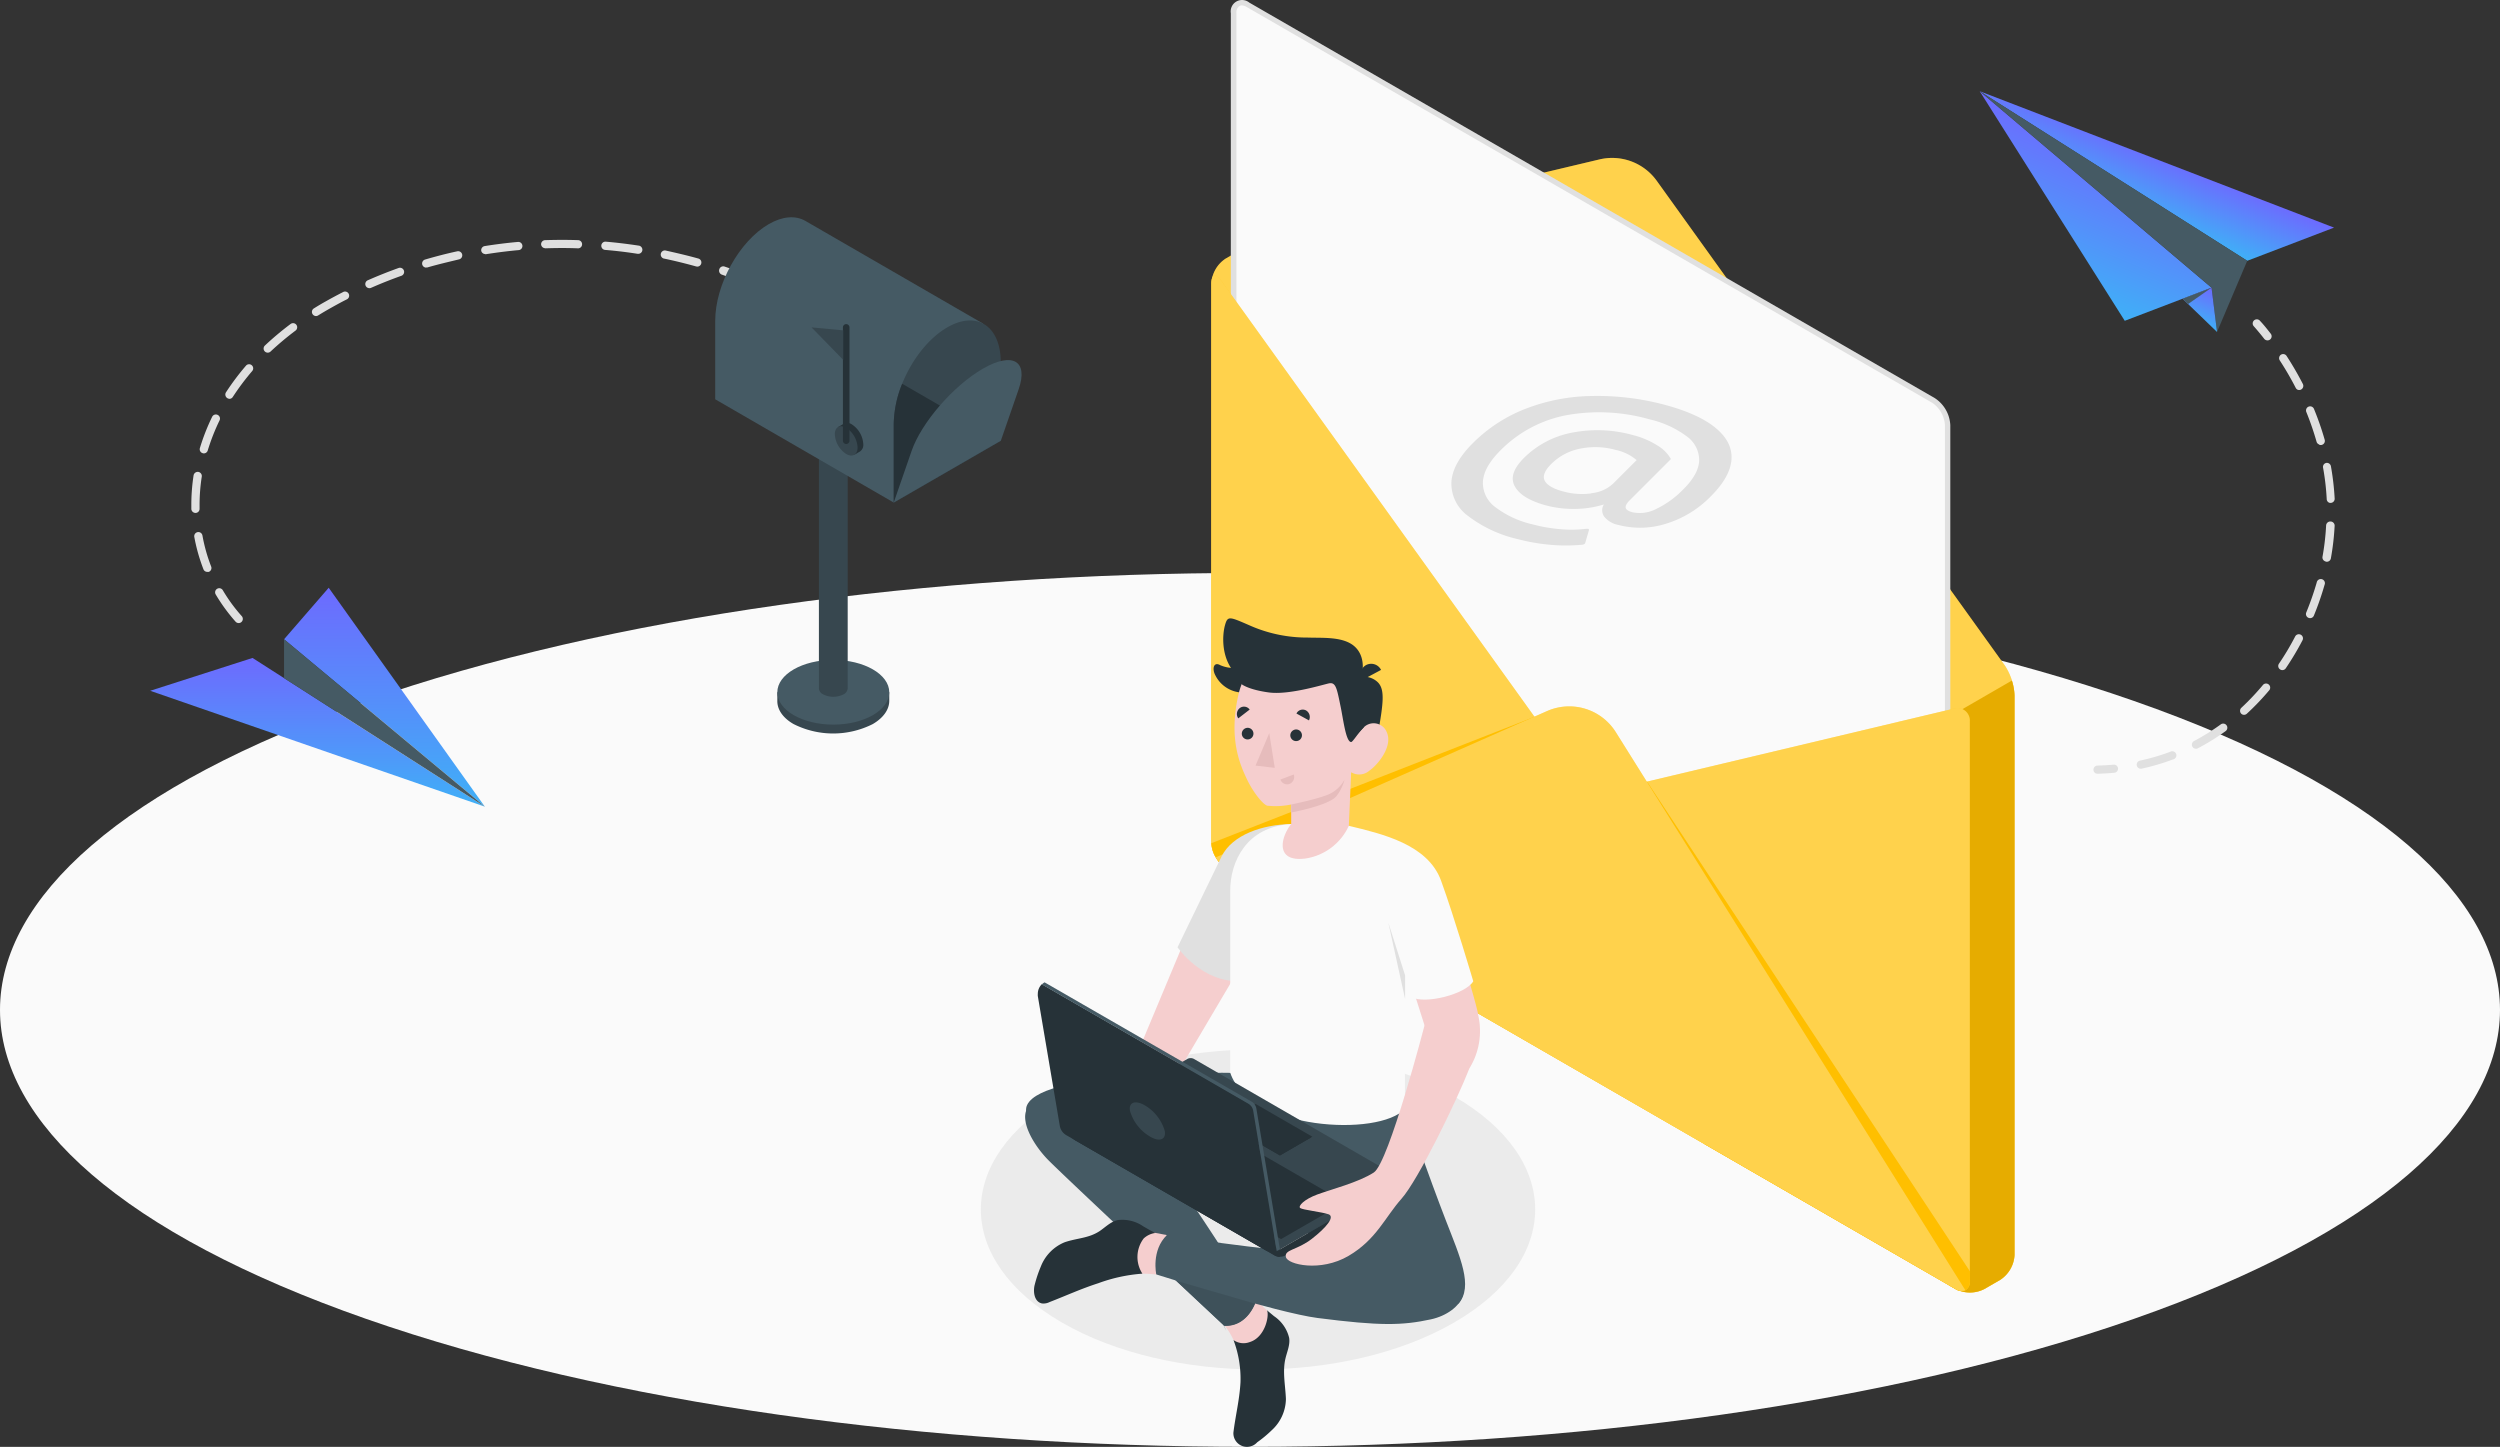 <svg xmlns="http://www.w3.org/2000/svg" xmlns:xlink="http://www.w3.org/1999/xlink" width="505.335" height="292.458" viewBox="0 0 505.335 292.458">
  <rect x="0" y="0" width="505.335" height="292.458" fill="#333333" stroke="none"/>
  <defs>
    <linearGradient id="linear-gradient" x1="0.5" x2="0.5" y2="1" gradientUnits="objectBoundingBox">
      <stop offset="0" stop-color="#6d6afe"/>
      <stop offset="1" stop-color="#3fb0f7"/>
    </linearGradient>
  </defs>
  <g id="contact_us_image" data-name="contact us image" transform="translate(159.199)">
    <g id="freepik--Floor--inject-16" transform="translate(-159.199 115.813)">
      <path id="Path_1326" data-name="Path 1326" d="M459.211,333.829c-98.679,34.491-258.657,34.491-357.325,0s-98.679-90.417,0-124.908,258.657-34.491,357.325,0S557.89,299.338,459.211,333.829Z" transform="translate(-27.881 -183.053)" fill="#fafafa"/>
    </g>
    <g id="freepik--Shadow--inject-16" transform="translate(39.066 212.128)">
      <path id="Path_1327" data-name="Path 1327" d="M372.683,316.071c21.883,12.624,21.883,33.108,0,45.742s-57.344,12.635-79.228,0-21.872-33.119,0-45.742S350.811,303.436,372.683,316.071Z" transform="translate(-277.047 -306.599)" fill="#ebebeb"/>
    </g>
    <g id="freepik--paper-planes--inject-16" transform="translate(-128.84 16.034)">
      <g id="Group_1277" data-name="Group 1277" transform="matrix(0.921, 0.391, -0.391, 0.921, 370.825, 0)">
        <path id="Path_1328" data-name="Path 1328" d="M58.621,18.23,0,0,45.1,31.242Z" transform="translate(0 2.61)" fill="url(#linear-gradient)"/>
        <path id="Path_1329" data-name="Path 1329" d="M0,2.609,63.14,13.023,76.663,0Z" transform="translate(0 0)" fill="url(#linear-gradient)"/>
        <path id="Path_1330" data-name="Path 1330" d="M63.14,10.414V26.035L58.621,18.23,0,0Z" transform="translate(0 2.61)" fill="#455a64"/>
        <path id="Path_1331" data-name="Path 1331" d="M9.026,7.805,0,4.341,4.508,0Z" transform="translate(54.114 20.839)" fill="url(#linear-gradient)"/>
        <path id="Path_1332" data-name="Path 1332" d="M4.508,0,0,4.341l1.443.544Z" transform="translate(54.114 20.839)" fill="#455a64"/>
        <path id="Path_1333" data-name="Path 1333" d="M3.827,3.209a.833.833,0,0,0,.411-1.565C3.238,1.088,2.228.533,1.229.1A.833.833,0,1,0,.507,1.6c.966.466,1.954.966,2.92,1.51A.888.888,0,0,0,3.827,3.209Z" transform="translate(69.028 23.082)" fill="#e0e0e0"/>
        <path id="Path_1334" data-name="Path 1334" d="M6.416,88.488a.832.832,0,0,0,.477-.144,45.524,45.524,0,0,0,5.118-4.2.833.833,0,1,0-1.11-1.21,43.3,43.3,0,0,1-4.941,4.041.833.833,0,0,0,.489,1.51Zm8.7-8.083a.822.822,0,0,0,.644-.3A45.452,45.452,0,0,0,19.573,74.7a.837.837,0,0,0-1.432-.866,44.412,44.412,0,0,1-3.664,5.218.833.833,0,0,0,.111,1.166.8.8,0,0,0,.533.189Zm6.251-10.1a.833.833,0,0,0,.766-.489,52.105,52.105,0,0,0,2.332-6.184.833.833,0,0,0-1.588-.489,50.7,50.7,0,0,1-2.221,5.984.833.833,0,0,0,.411,1.11.777.777,0,0,0,.3.067ZM24.98,58.966a.833.833,0,0,0,.81-.677,57.734,57.734,0,0,0,.9-6.528.835.835,0,0,0-1.665-.133,54.09,54.09,0,0,1-.866,6.34.822.822,0,0,0,.655.977Zm1.055-11.857h0a.822.822,0,0,0,.822-.844,59.219,59.219,0,0,0-.444-6.573.833.833,0,1,0-1.643.2,58.84,58.84,0,0,1,.422,6.4.833.833,0,0,0,.844.822ZM24.68,35.285a.555.555,0,0,0,.189,0A.833.833,0,0,0,25.5,34.3a51.918,51.918,0,0,0-1.865-6.34.833.833,0,0,0-1.11-.5.844.844,0,0,0-.5,1.11,50.407,50.407,0,0,1,1.8,6.129.833.833,0,0,0,.855.588ZM20.728,24.071a.688.688,0,0,0,.366-.089.822.822,0,0,0,.389-1.11,53.6,53.6,0,0,0-3.264-5.74.833.833,0,0,0-1.11-.233.822.822,0,0,0-.244,1.11,50.35,50.35,0,0,1,3.164,5.551A.822.822,0,0,0,20.728,24.071Zm-6.384-9.992a.8.8,0,0,0,.511-.178.833.833,0,0,0,.133-1.177,58.845,58.845,0,0,0-4.441-4.9A.832.832,0,0,0,9.37,9a59.478,59.478,0,0,1,4.286,4.763.822.822,0,0,0,.688.267ZM5.995,5.552a.822.822,0,0,0,.633-.3.844.844,0,0,0-.1-1.177A65.244,65.244,0,0,0,1.254.123.833.833,0,0,0,.144.345.844.844,0,0,0,.366,1.511a61.991,61.991,0,0,1,5.14,3.853.866.866,0,0,0,.489.189Z" transform="translate(76.686 27.467)" fill="#e0e0e0"/>
        <path id="Path_1335" data-name="Path 1335" d="M.815,3.122a.777.777,0,0,0,.344-.078c1.033-.466,2.054-.966,3.031-1.5A.822.822,0,0,0,4.534.435.833.833,0,0,0,3.424.091C2.469.6,1.481,1.09.482,1.546A.833.833,0,0,0,.826,3.133Z" transform="translate(74.649 117.174)" fill="#e0e0e0"/>
      </g>
      <g id="Group_1278" data-name="Group 1278" transform="translate(0 32.458)">
        <path id="Path_1336" data-name="Path 1336" d="M478.838,208.306,431.874,178.24l-20.684,6.639Z" transform="translate(-411.19 -93.741)" fill="url(#linear-gradient)"/>
        <path id="Path_1337" data-name="Path 1337" d="M451.781,209.715l-40.591-33.84,9.026-10.414Z" transform="translate(-384.133 -95.149)" fill="url(#linear-gradient)"/>
        <path id="Path_1338" data-name="Path 1338" d="M411.19,174.84v7.85l40.591,25.991Z" transform="translate(-384.133 -94.115)" fill="#455a64"/>
        <path id="Path_1339" data-name="Path 1339" d="M361.127,179.581a.8.8,0,0,0,.544-.211.844.844,0,0,0,.078-1.177,32.9,32.9,0,0,1-3.83-5.229.836.836,0,1,0-1.443.844,35.943,35.943,0,0,0,4.019,5.5A.833.833,0,0,0,361.127,179.581Zm-6.351-10.348a.952.952,0,0,0,.3,0,.833.833,0,0,0,.466-1.11,33.713,33.713,0,0,1-1.754-6.251.835.835,0,0,0-1.643.3,35.88,35.88,0,0,0,1.854,6.55.822.822,0,0,0,.777.511ZM352.4,157.32h0a.822.822,0,0,0,.811-.844v-.866a37.089,37.089,0,0,1,.444-5.629.844.844,0,0,0-.7-.955.855.855,0,0,0-.955.7,39.013,39.013,0,0,0-.455,5.884v.9a.844.844,0,0,0,.855.81Zm1.676-12.035a.822.822,0,0,0,.788-.6,42.006,42.006,0,0,1,2.387-6.073.822.822,0,0,0-.389-1.11.833.833,0,0,0-1.11.389,42.323,42.323,0,0,0-2.476,6.317.822.822,0,0,0,.555,1.032A.633.633,0,0,0,354.077,145.285Zm5.152-11.025a.811.811,0,0,0,.7-.389,49.722,49.722,0,0,1,3.919-5.229.833.833,0,0,0-.089-1.177.822.822,0,0,0-1.166.089,50.682,50.682,0,0,0-4.064,5.418.855.855,0,0,0,.244,1.11.866.866,0,0,0,.455.167ZM367,124.923a.811.811,0,0,0,.566-.233,60.486,60.486,0,0,1,5.029-4.219.833.833,0,1,0-1-1.332,60.074,60.074,0,0,0-5.174,4.341.833.833,0,0,0,.577,1.443Zm9.737-7.394a.832.832,0,0,0,.444-.133c.755-.466,1.543-.933,2.343-1.388,1.11-.622,2.221-1.243,3.4-1.832a.833.833,0,1,0-.755-1.477c-1.166.6-2.332,1.221-3.464,1.865-.822.455-1.621.933-2.4,1.421a.833.833,0,0,0-.278,1.11A.855.855,0,0,0,376.737,117.529Zm99.534-.566a.844.844,0,0,0,.722-.422.822.822,0,0,0-.3-1.11c-1.932-1.11-3.919-2.221-5.929-3.153a.833.833,0,0,0-1.11.377.844.844,0,0,0,.389,1.11c1.976.966,3.93,2,5.829,3.1a.789.789,0,0,0,.4.078Zm-88.709-5.074a.733.733,0,0,0,.333-.078c2-.877,4.063-1.7,6.129-2.431a.838.838,0,0,0-.566-1.577c-2.1.755-4.2,1.588-6.24,2.487a.833.833,0,0,0,.344,1.6Zm77.773-.344a.822.822,0,0,0,.766-.511.833.833,0,0,0-.444-1.11c-2.054-.866-4.163-1.665-6.273-2.387a.833.833,0,0,0-1.11.511.855.855,0,0,0,.522,1.11c2.076.711,4.163,1.5,6.173,2.343a.877.877,0,0,0,.366.022ZM399.02,107.7a.845.845,0,0,0,.233,0c2.1-.611,4.252-1.11,6.4-1.632a.835.835,0,0,0-.355-1.632c-2.22.477-4.374,1.044-6.506,1.665a.833.833,0,0,0,.233,1.632Zm54.791-.167a.833.833,0,0,0,.8-.611.822.822,0,0,0-.566-1.021c-2.143-.6-4.341-1.11-6.528-1.6a.833.833,0,1,0-.344,1.621c2.154.455,4.308.988,6.417,1.577Zm-42.889-2.509h.167c2.165-.344,4.374-.622,6.551-.822a.833.833,0,1,0-.144-1.654q-3.331.3-6.662.833a.844.844,0,0,0-.688.955.833.833,0,0,0,.777.655Zm30.965-.078a.833.833,0,0,0,.822-.7.844.844,0,0,0-.7-.955c-2.221-.333-4.441-.611-6.662-.8a.836.836,0,1,0-.144,1.665c2.22.189,4.385.444,6.55.788Zm-18.819-1.11h0c2.22-.078,4.441-.089,6.606,0a.81.81,0,0,0,.855-.8.822.822,0,0,0-.811-.855c-2.22-.078-4.441-.067-6.662,0a.833.833,0,0,0-.81.855.844.844,0,0,0,.822.777Z" transform="translate(-343.229 -102.131)" fill="#e0e0e0"/>
      </g>
    </g>
    <g id="freepik--Mailbox--inject-16" transform="translate(-14.632 43.92)">
      <path id="Path_1340" data-name="Path 1340" d="M376.06,220.587V218.81h.433a6.951,6.951,0,0,1,2.876-2.82,17.686,17.686,0,0,1,16.01,0,6.95,6.95,0,0,1,2.876,2.82h.433v1.721c0,1.7-1.11,3.408-3.331,4.707a17.764,17.764,0,0,1-16.01,0C377.148,223.984,376.049,222.274,376.06,220.587Z" transform="translate(-363.503 -122.8)" fill="#37474f"/>
      <ellipse id="Ellipse_44" data-name="Ellipse 44" cx="11.313" cy="6.539" rx="11.313" ry="6.539" transform="translate(12.557 89.471)" fill="#455a64"/>
      <path id="Path_1341" data-name="Path 1341" d="M389.448,169.3v53.681a1.455,1.455,0,0,1-.844,1.188,4.563,4.563,0,0,1-4.119,0,1.443,1.443,0,0,1-.855-1.188V169.3Z" transform="translate(-362.668 -127.736)" fill="#37474f"/>
      <path id="Path_1342" data-name="Path 1342" d="M369.825,133.247c2.831-1.632,5.407-1.765,7.339-.688h0l35.961,20.784-18.042,36.183L359,168.653V152.821C359,145.46,363.852,136.7,369.825,133.247Z" transform="translate(-359 -131.864)" fill="#455a64"/>
      <path id="Path_1343" data-name="Path 1343" d="M355.76,171.611v15.843l21.639-12.5V159.121c0-7.361-4.841-10.525-10.814-7.072-3.83,2.221-7.194,6.595-9.115,11.391a22.5,22.5,0,0,0-1.71,8.171Z" transform="translate(-319.677 -129.793)" fill="#37474f"/>
      <path id="Path_1344" data-name="Path 1344" d="M355.76,170.341v15.843l21.639-12.5L357.47,162.17A22.505,22.505,0,0,0,355.76,170.341Z" transform="translate(-319.677 -128.523)" fill="#263238"/>
      <path id="Path_1345" data-name="Path 1345" d="M355.58,176.245c1.987-5.751,8.449-13.212,14.433-16.654s9.2-1.588,7.217,4.163l-3.608,10.414-21.65,12.5S353.581,182,355.58,176.245Z" transform="translate(-315.888 -128.997)" fill="#455a64"/>
      <path id="Path_1346" data-name="Path 1346" d="M380.782,170.154l1.21-.7h0a1.621,1.621,0,0,1,1.621.155,5.1,5.1,0,0,1,2.3,3.986,1.61,1.61,0,0,1-.677,1.488h0l-1.11.644-.211-.344a2.219,2.219,0,0,1-.655-.255,5.074,5.074,0,0,1-2.3-3.975,2.366,2.366,0,0,1,.078-.588Z" transform="translate(-355.979 -127.736)" fill="#263238"/>
      <path id="Path_1347" data-name="Path 1347" d="M384.129,170.221a5.074,5.074,0,0,1,2.3,3.975c0,1.466-1.033,2.054-2.3,1.321a5.063,5.063,0,0,1-2.3-3.975C381.8,170.077,382.908,169.489,384.129,170.221Z" transform="translate(-357.649 -127.67)" fill="#37474f"/>
      <path id="Path_1348" data-name="Path 1348" d="M383.966,175.547a.666.666,0,0,0,.666-.666v-22.9a.666.666,0,0,0-1.332,0v22.9a.666.666,0,0,0,.666.666Z" transform="translate(-357.487 -129.72)" fill="#263238"/>
      <path id="Path_1349" data-name="Path 1349" d="M390.846,152.51v5.973l-6.406-6.573Z" transform="translate(-364.966 -129.654)" fill="#37474f"/>
    </g>
    <g id="freepik--Envelopes--inject-16" transform="translate(85.651 0)">
      <path id="Path_1375" data-name="Path 1375" d="M359.422,342.833V229.72a12.145,12.145,0,0,0-1.943-6.029l-70.379-98a11.1,11.1,0,0,0-11.591-4.33l-66.182,15.732a27.758,27.758,0,0,0-6.129,2.443l-3.253,1.876a6.406,6.406,0,0,0-2.876,5V259.52a6.429,6.429,0,0,0,2.876,5l147.575,85.19a6.384,6.384,0,0,0,5.762,0l3.253-1.876A6.4,6.4,0,0,0,359.422,342.833Z" transform="translate(-197.059 -89.135)" fill="#ffbf00"/>
      <path id="Path_1376" data-name="Path 1376" d="M359.422,342.833V229.72a12.145,12.145,0,0,0-1.943-6.029l-70.379-98a11.1,11.1,0,0,0-11.591-4.33l-66.182,15.732a27.758,27.758,0,0,0-6.129,2.443l-3.253,1.876a6.406,6.406,0,0,0-2.876,5V259.52a6.429,6.429,0,0,0,2.876,5l147.575,85.19a6.384,6.384,0,0,0,5.762,0l3.253-1.876A6.4,6.4,0,0,0,359.422,342.833Z" transform="translate(-197.059 -89.135)" fill="#fff" opacity="0.3"/>
      <path id="Path_1377" data-name="Path 1377" d="M353.572,178.163V322.5c0,1.832-1.3,2.587-2.887,1.665L212.137,244.223a6.362,6.362,0,0,1-2.887-5V94.895c0-1.843,1.288-2.587,2.887-1.665l138.548,79.938A6.373,6.373,0,0,1,353.572,178.163Z" transform="translate(-204.731 -92.247)" fill="#fafafa"/>
      <path id="Path_1378" data-name="Path 1378" d="M352.09,325.186a2.032,2.032,0,0,0,1.021-.266,2.52,2.52,0,0,0,1.11-2.343V178.244a6.917,6.917,0,0,0-3.164-5.485L212.509,92.821a2.3,2.3,0,0,0-3.719,2.154V239.308a6.883,6.883,0,0,0,3.164,5.474L350.5,324.719a3.164,3.164,0,0,0,1.588.466ZM210.966,93.388a2.132,2.132,0,0,1,1.01.322L350.524,173.7a5.862,5.862,0,0,1,2.609,4.519V322.554a1.232,1.232,0,0,1-2.054,1.188L212.531,243.8a5.851,5.851,0,0,1-2.609-4.519V94.953a1.543,1.543,0,0,1,.566-1.388A.955.955,0,0,1,210.966,93.388Z" transform="translate(-204.848 -92.305)" fill="#e0e0e0"/>
      <path id="Path_1379" data-name="Path 1379" d="M199.833,221.983l9.992-5.773a10.57,10.57,0,0,1,.533,3.02V332.342a6.4,6.4,0,0,1-2.887,5l-3.242,1.876a6.351,6.351,0,0,1-5.762,0l-1.388-.788Z" transform="translate(-48.007 -78.644)" fill="#ffbf00"/>
      <g id="Group_1276" data-name="Group 1276" transform="translate(149.073 137.566)" opacity="0.1">
        <path id="Path_1380" data-name="Path 1380" d="M199.833,221.983l9.992-5.773a10.57,10.57,0,0,1,.533,3.02V332.342a6.4,6.4,0,0,1-2.887,5l-3.242,1.876a6.351,6.351,0,0,1-5.762,0l-1.388-.788Z" transform="translate(-197.08 -216.21)"/>
      </g>
      <path id="Path_1381" data-name="Path 1381" d="M205.208,144.047V257.159a5.884,5.884,0,0,0,.9,2.92,6.184,6.184,0,0,0,1.688,1.887l.111.067.189.122,147.563,85.19h0a2.054,2.054,0,0,0,1.965.222,1.987,1.987,0,0,0,.9-1.9v-113.1a2.509,2.509,0,0,0-3.242-2.554l-62.019,14.755-8.127,1.932a5.351,5.351,0,0,1-5.2-1.943l-9.415-13.112-63.373-88.232C206.085,141.948,205.208,142.2,205.208,144.047Z" transform="translate(-205.208 -86.775)" fill="#ffbf00"/>
      <path id="Path_1382" data-name="Path 1382" d="M205.208,144.047V257.159a5.884,5.884,0,0,0,.9,2.92,6.184,6.184,0,0,0,1.688,1.887l.111.067.189.122,147.563,85.19h0a2.054,2.054,0,0,0,1.965.222,1.987,1.987,0,0,0,.9-1.9v-113.1a2.509,2.509,0,0,0-3.242-2.554l-62.019,14.755-8.127,1.932a5.351,5.351,0,0,1-5.2-1.943l-9.415-13.112-63.373-88.232C206.085,141.948,205.208,142.2,205.208,144.047Z" transform="translate(-205.208 -86.775)" fill="#fff" opacity="0.3"/>
      <path id="Path_1383" data-name="Path 1383" d="M287.356,253.3l-.189-.122-.111-.067a6.184,6.184,0,0,1-1.688-1.887,5.906,5.906,0,0,1-.888-2.876l65.3-25.536L306.052,264.1Z" transform="translate(-284.469 -77.917)" fill="#ffbf00"/>
      <path id="Path_1384" data-name="Path 1384" d="M270.452,335.523a1.987,1.987,0,0,1-.9,1.9,2.054,2.054,0,0,1-1.965-.222h0l-50.805-29.333-11.6-73.277,65.294,99.034Z" transform="translate(-117.115 -76.618)" fill="#ffbf00"/>
      <path id="Path_1385" data-name="Path 1385" d="M206.03,251.431a6.183,6.183,0,0,0,1.688,1.887l.111.067L355.581,338.7h0a2.054,2.054,0,0,0,1.965.222l-70.656-112.8A11.1,11.1,0,0,0,273,221.854Z" transform="translate(-205.131 -78.126)" fill="#ffbf00"/>
      <path id="Path_1386" data-name="Path 1386" d="M206.03,251.431a6.183,6.183,0,0,0,1.688,1.887l.111.067L355.581,338.7h0a2.054,2.054,0,0,0,1.965.222l-70.656-112.8A11.1,11.1,0,0,0,273,221.854Z" transform="translate(-205.131 -78.126)" fill="#fff" opacity="0.3"/>
      <path id="Path_1387" data-name="Path 1387" d="M9.648,48.037a8.083,8.083,0,0,1-7.117-2.443C.844,43.718,0,40.82,0,36.923A30.855,30.855,0,0,1,2.764,24.177a38.526,38.526,0,0,1,7.616-11.1A52.748,52.748,0,0,1,21.927,4.037Q28.178.44,32.6.052c2.964-.266,5.2.5,6.728,2.276s2.287,4.5,2.287,8.138a21.284,21.284,0,0,1-2.487,10.37,17.3,17.3,0,0,1-6.573,6.95,4.841,4.841,0,0,1-3.331.866,2.221,2.221,0,0,1-1.732-1.676A20.349,20.349,0,0,1,24,31.738a21.6,21.6,0,0,1-4.752,3.7c-3.02,1.71-5.429,2.221-7.206,1.632s-2.62-2.387-2.62-5.385a18.73,18.73,0,0,1,3.331-10.536,26.756,26.756,0,0,1,9.06-8.3,16.909,16.909,0,0,1,4.874-1.954,7.45,7.45,0,0,1,3.9,0V22.579c0,.944.167,1.521.489,1.743s.855.111,1.61-.322a7.173,7.173,0,0,0,2.942-3.9,19.219,19.219,0,0,0,1.055-6.739q0-4.374-1.91-6.362a5.951,5.951,0,0,0-5.229-1.6,19.985,19.985,0,0,0-7.627,2.842,37.326,37.326,0,0,0-12.379,11.1A25.414,25.414,0,0,0,4.985,34.014Q4.985,38.8,6.95,41a6.062,6.062,0,0,0,5.418,1.865A19.751,19.751,0,0,0,20.14,40.01a31.774,31.774,0,0,0,4.608-3.242,24.568,24.568,0,0,0,3.631-3.708,1.952,1.952,0,0,1,.389-.377c.1-.056.2,0,.289.133l1.221,2.221a1.2,1.2,0,0,1,.1.278,1.11,1.11,0,0,1-.344.644A34.334,34.334,0,0,1,25.591,40.4a39.1,39.1,0,0,1-5.429,3.819A26.235,26.235,0,0,1,9.648,48.037ZM24.081,27.164a7.439,7.439,0,0,0,1.754-4.441V15.95a9.57,9.57,0,0,0-4.441,1.532,15.31,15.31,0,0,0-5.263,4.9,11.314,11.314,0,0,0-1.943,6.3c0,1.876.466,3,1.41,3.331s2.4,0,4.386-1.188a14.012,14.012,0,0,0,4.141-3.653Z" transform="translate(78.976 63.457) rotate(45)" fill="#e0e0e0"/>
    </g>
    <g id="freepik--Character--inject-16" transform="translate(48.019 124.999)">
      <path id="Path_1388" data-name="Path 1388" d="M334.811,354.332h0l-.211-.189c-.155-.133-.322-.266-.466-.411l-.5-.489-.5-.477a11.648,11.648,0,0,1-.833-.866l-3.952,2.953-2.631,1.965a12.846,12.846,0,0,1,2.309,3.52s.788,1.277,3.464.633C334.8,360.2,335.322,355.342,334.811,354.332Z" transform="translate(-285.922 -214.475)" fill="#f5cece"/>
      <path id="Path_1389" data-name="Path 1389" d="M377.213,357.5c3.02-3.508.333-9.337-2.6-16.9-3.22-8.316-8.194-22.449-8.194-22.449L331.1,310.862s-37.626-.722-41.079,6.473c-2.8,5.762,21.983,14.433,25.536,14.744l21.75,1.144,2.287,1.11,15.277,19.329Z" transform="translate(-289.61 -219.001)" fill="#455a64"/>
      <path id="Path_1390" data-name="Path 1390" d="M350.452,322.7a88.9,88.9,0,0,1,7.65,8.882c6.362,8.882,16.432,25.014,16.432,25.014s-1.565,5.107-6.373,4.885c0,0-33.085-30.9-35.795-33.752-4.1-4.33-7.383-11.469-.3-12.057S347.7,319.728,350.452,322.7Z" transform="translate(-327.92 -218.474)" fill="#455a64"/>
      <path id="Path_1391" data-name="Path 1391" d="M351.634,331.373s-5.906-8.638-12.024-12.213c0,0,6.084,1.2,15.3,12.413Z" transform="translate(-321.275 -218.084)" fill="#ffbf00"/>
      <path id="Path_1392" data-name="Path 1392" d="M351.634,331.373s-5.906-8.638-12.024-12.213c0,0,6.084,1.2,15.3,12.413Z" transform="translate(-321.275 -218.084)" opacity="0.1"/>
      <path id="Path_1393" data-name="Path 1393" d="M349.741,340.044l2.32.444-2.154,7.96s-2.087-.2-2.809-.155a11.85,11.85,0,0,1-3.009-1.166l.555-4.863L347.2,339.6Z" transform="translate(-323.401 -215.831)" fill="#f5cece"/>
      <path id="Path_1394" data-name="Path 1394" d="M352.413,342.139a8.682,8.682,0,0,0-4.863,4.952,24.884,24.884,0,0,0-1.21,3.6c-.366,1.288-.189,3.475,1.443,3.83a2.7,2.7,0,0,0,1.543-.278c3.275-1.266,6.473-2.731,9.826-3.8a32.621,32.621,0,0,1,8.938-1.943,6.184,6.184,0,0,1,.266-7.117,4.308,4.308,0,0,1,2.376-1.11c-.844-.377-1.632-.866-2.443-1.321a7.405,7.405,0,0,0-5.185-1.277c-1.4.3-2.465,1.41-3.653,2.22C357.187,341.373,355,341.273,352.413,342.139Z" transform="translate(-344.392 -216.05)" fill="#263238"/>
      <path id="Path_1395" data-name="Path 1395" d="M346.611,346.619c-2.92-.9-7.583-1.7-21.417-2.409s-32.764-3.819-32.764-3.819c-3.22,3.1-2.154,7.96-2.154,7.96s24.57,7.772,32.575,8.8c12.746,1.643,17.142,1.521,22.893.289C352.207,356.056,356.281,349.583,346.611,346.619Z" transform="translate(-263.77 -215.744)" fill="#455a64"/>
      <path id="Path_1396" data-name="Path 1396" d="M341,286.65,330.61,311.486l7.439,4.574,14.3-24.215Z" transform="translate(-308.722 -221.669)" fill="#f5cece"/>
      <path id="Path_1397" data-name="Path 1397" d="M344.441,265.57c-5.684.067-11.935,2.132-14.089,6.584l-8.882,18.319s5.018,7.35,12.99,6.828Z" transform="translate(-290.667 -223.993)" fill="#e0e0e0"/>
      <path id="Path_1398" data-name="Path 1398" d="M300.829,301.409c-.067-.966-1.454-5.685-2.942-10.769l-10.792,3.73,2.9,9.137,9.093,8.627a14.3,14.3,0,0,0,1.743-10.725Z" transform="translate(-209.262 -221.229)" fill="#f5cece"/>
      <path id="Path_1399" data-name="Path 1399" d="M312.268,265.914c6.773,1.632,16,3.753,18.674,11.1s6.506,20.329,6.506,20.329c-1.488,2.576-9.648,4.707-12.479,3.22l-1.332-4.441v27c-5.3,5.762-31.42,4.286-35.317-7.294V279.048c0-5.884,3.264-12.957,12.291-13.478Z" transform="translate(-246.87 -223.993)" fill="#fafafa"/>
      <path id="Path_1400" data-name="Path 1400" d="M304.127,294.172l-3.4-10.692,3.4,15.477Z" transform="translate(-227.327 -222.018)" fill="#e0e0e0"/>
      <path id="Path_1401" data-name="Path 1401" d="M305.928,238.773a4.03,4.03,0,0,1,3.331,1.11c1.432,1.466,1.11,4.175,0,10.392l-4.441.5Z" transform="translate(-237.954 -226.951)" fill="#263238"/>
      <path id="Path_1402" data-name="Path 1402" d="M333.6,237.227a6.884,6.884,0,0,1-2.765-.566c-1.354-.777-1.71.766-.966,2.1a6.317,6.317,0,0,0,5.129,3.42c0-.189,1.266-3.453,1.266-3.453Z" transform="translate(-291.397 -227.203)" fill="#263238"/>
      <path id="Path_1403" data-name="Path 1403" d="M327.37,251.338c.655.389,1.6-.866,2.409-1.721a2.842,2.842,0,0,1,4.763.777c1.343,2.831-1.71,6.595-3.5,7.838a3.142,3.142,0,0,1-3.675.311l-.466,10.825a11.536,11.536,0,0,1-8.7,6.606c-6.351.855-5.041-4.385-2.953-6.95v-3.964a15.233,15.233,0,0,1-4.841.244c-.822-.222-2.8-2.609-4.075-5.285-1.432-3-3.819-8.327-1.7-17.353,2.287-9.681,12.69-9.992,18.874-6.073S327.37,251.338,327.37,251.338Z" transform="translate(-261.472 -227.447)" fill="#f5cece"/>
      <path id="Path_1404" data-name="Path 1404" d="M333.854,253.112c.333,0,1.588-2.076,2.409-2.82,1.11-1.033-.333-10.348-.333-10.348s1.11-3.542-1.11-5.884-6.573-1.954-9.748-2.065a28.534,28.534,0,0,1-11.325-2.276c-4.508-1.954-4.841-2.221-5.4-.211s-.777,6.506,1.91,9.537l1.466,2.387s1.366,1.11,5.551,1.665,11.358-1.743,12.213-1.865c1.221-.167,1.477,1.01,2.132,4.23C332.245,248.293,332.744,253.089,333.854,253.112Z" transform="translate(-267.956 -228.121)" fill="#263238"/>
      <path id="Path_1405" data-name="Path 1405" d="M305.355,239.754l3.975-2.132a2.221,2.221,0,0,0-3.009-.988,2.376,2.376,0,0,0-.966,3.12Z" transform="translate(-237.391 -227.21)" fill="#263238"/>
      <path id="Path_1406" data-name="Path 1406" d="M311.75,262.5s5.884-1.188,7.938-2.221a6.806,6.806,0,0,0,2.842-2.82,9.326,9.326,0,0,1-1.621,3.331c-1.5,1.921-9.16,3.331-9.16,3.331Z" transform="translate(-257.965 -224.887)" fill="#e6bcbc"/>
      <path id="Path_1407" data-name="Path 1407" d="M319.511,249.561a1.177,1.177,0,1,0,1.177-1.221,1.2,1.2,0,0,0-1.177,1.221Z" transform="translate(-265.914 -225.892)" fill="#263238"/>
      <path id="Path_1408" data-name="Path 1408" d="M318.082,245.519l2.531,1.388a1.532,1.532,0,0,0-.588-2.01,1.41,1.41,0,0,0-1.943.622Z" transform="translate(-263.242 -226.291)" fill="#263238"/>
      <path id="Path_1409" data-name="Path 1409" d="M323.619,256.54l-2.7,1.021a1.421,1.421,0,0,0,1.832.888,1.51,1.51,0,0,0,.866-1.91Z" transform="translate(-269.323 -224.988)" fill="#e6bcbc"/>
      <path id="Path_1410" data-name="Path 1410" d="M329.311,246.555l2.3-1.776a1.4,1.4,0,0,0-2-.3A1.521,1.521,0,0,0,329.311,246.555Z" transform="translate(-286.228 -226.35)" fill="#263238"/>
      <path id="Path_1411" data-name="Path 1411" d="M328.341,249.261a1.177,1.177,0,1,0,1.177-1.221,1.2,1.2,0,0,0-1.177,1.221Z" transform="translate(-284.548 -225.925)" fill="#263238"/>
      <path id="Path_1412" data-name="Path 1412" d="M327.236,249.01l1.11,7.017-3.886-.455Z" transform="translate(-277.891 -225.819)" fill="#e6bcbc"/>
      <path id="Path_1413" data-name="Path 1413" d="M301.36,322.17l23.926-13.812a1.388,1.388,0,0,1,1.377,0l41.956,24.226-24.6,14.256Z" transform="translate(-292.518 -219.295)" fill="#37474f"/>
      <path id="Path_1414" data-name="Path 1414" d="M349.493,344.032l12.9-7.439L324.668,314.81,311.7,322.215Z" transform="translate(-297.773 -218.564)" fill="#263238"/>
      <path id="Path_1415" data-name="Path 1415" d="M335.652,323.148l-.244.133-6.317,3.653-11.247-6.495-.233-.133,6.562-3.786Z" transform="translate(-277.592 -218.375)" fill="#263238"/>
      <path id="Path_1416" data-name="Path 1416" d="M335.394,323.255l-6.317,3.653-11.247-6.495,6.328-3.653Z" transform="translate(-277.579 -218.349)" fill="#263238"/>
      <path id="Path_1417" data-name="Path 1417" d="M368.53,331.2v.566a2.32,2.32,0,0,1-1.11,2L345.126,346.63a2.3,2.3,0,0,1-2.309,0L302.47,323.315a2.331,2.331,0,0,1-1.11-2v-.566l42.567,24.7Z" transform="translate(-292.429 -217.909)" fill="#263238"/>
      <path id="Path_1418" data-name="Path 1418" d="M366.087,345.449v1.532a2.22,2.22,0,0,1-1.11-.311L324.63,323.355a2.331,2.331,0,0,1-1.11-2v-.566Z" transform="translate(-314.589 -217.905)" fill="#263238"/>
      <path id="Path_1419" data-name="Path 1419" d="M372.4,348.623a2.742,2.742,0,0,1-2.354-.189L329.88,325.241a2.7,2.7,0,0,1-1.321-1.91l-4.441-26.213a3.165,3.165,0,0,1,0-.455,2.753,2.753,0,0,1,.811-1.943l41.745,24.1a2.009,2.009,0,0,1,.977,1.41Z" transform="translate(-321.56 -220.779)" fill="#263238"/>
      <path id="Path_1420" data-name="Path 1420" d="M371.649,348.36l-.278.155a3.979,3.979,0,0,1-.377.189l-4.752-28.389a2.009,2.009,0,0,0-.977-1.41L323.52,294.8a3.491,3.491,0,0,1,.555-.422l41.823,24.1a2.031,2.031,0,0,1,.988,1.41Z" transform="translate(-320.151 -220.816)" fill="#455a64"/>
      <path id="Path_1421" data-name="Path 1421" d="M351.523,322.036a8.882,8.882,0,0,0-4.052-5.207c-1.943-1.11-3.275-.611-2.987,1.11a8.882,8.882,0,0,0,4.052,5.207C350.479,324.312,351.812,323.746,351.523,322.036Z" transform="translate(-323.296 -218.407)" fill="#37474f"/>
      <path id="Path_1422" data-name="Path 1422" d="M317.052,302.544S309.847,330.3,306.8,332.288s-8.7,3.442-11.413,4.441-3.941,2.365-3.475,2.742,4.374.788,5.729,1.266-.4,2.665-3.4,4.985-5.551,2.109-5.218,3.653,7.017,3.086,12.657-.222,7.35-7.772,10.714-11.558,11.047-19.518,13.745-26.4c0,0-.255-12.79-4.441-11.98S317.052,302.544,317.052,302.544Z" transform="translate(-236.321 -220.288)" fill="#f5cece"/>
      <path id="Path_1423" data-name="Path 1423" d="M343.936,353.327c-.511,1.232-2.276,4.63-6.206,4.441l-9.659-9.037Z" transform="translate(-297.489 -214.824)" fill="#455a64"/>
      <path id="Path_1424" data-name="Path 1424" d="M343.936,353.327c-.511,1.232-2.276,4.63-6.206,4.441l-9.659-9.037Z" transform="translate(-297.489 -214.824)" opacity="0.1"/>
      <path id="Path_1425" data-name="Path 1425" d="M333.323,357.84a.545.545,0,0,0,0,.122A.545.545,0,0,1,333.323,357.84Z" transform="translate(-292.706 -213.82)" fill="#263238"/>
      <path id="Path_1426" data-name="Path 1426" d="M323.235,368.635a22.206,22.206,0,0,0-1.41-8.527h0a3.531,3.531,0,0,0,3.231.422c3.231-.966,4.041-5.474,3.531-6.451h0c.466.411.955.8,1.432,1.2a7.361,7.361,0,0,1,3.053,4.386c.222,1.41-.433,2.8-.755,4.2-.622,2.665,0,5.44.1,8.171a8.715,8.715,0,0,1-2.876,6.306,23.659,23.659,0,0,1-2.931,2.431,2.753,2.753,0,0,1-4.807-1.965C322.225,375.341,323.035,372.244,323.235,368.635Z" transform="translate(-279.708 -214.234)" fill="#263238"/>
      <path id="Path_1427" data-name="Path 1427" d="M333.28,356.35c.3.566.566,1.11.8,1.654C333.8,357.471,333.535,356.916,333.28,356.35Z" transform="translate(-293.417 -213.984)" fill="#37474f"/>
      <path id="Path_1428" data-name="Path 1428" d="M326.071,354.1h0l-.211-.189Z" transform="translate(-277.171 -214.253)" fill="#37474f"/>
    </g>
  </g>
</svg>
